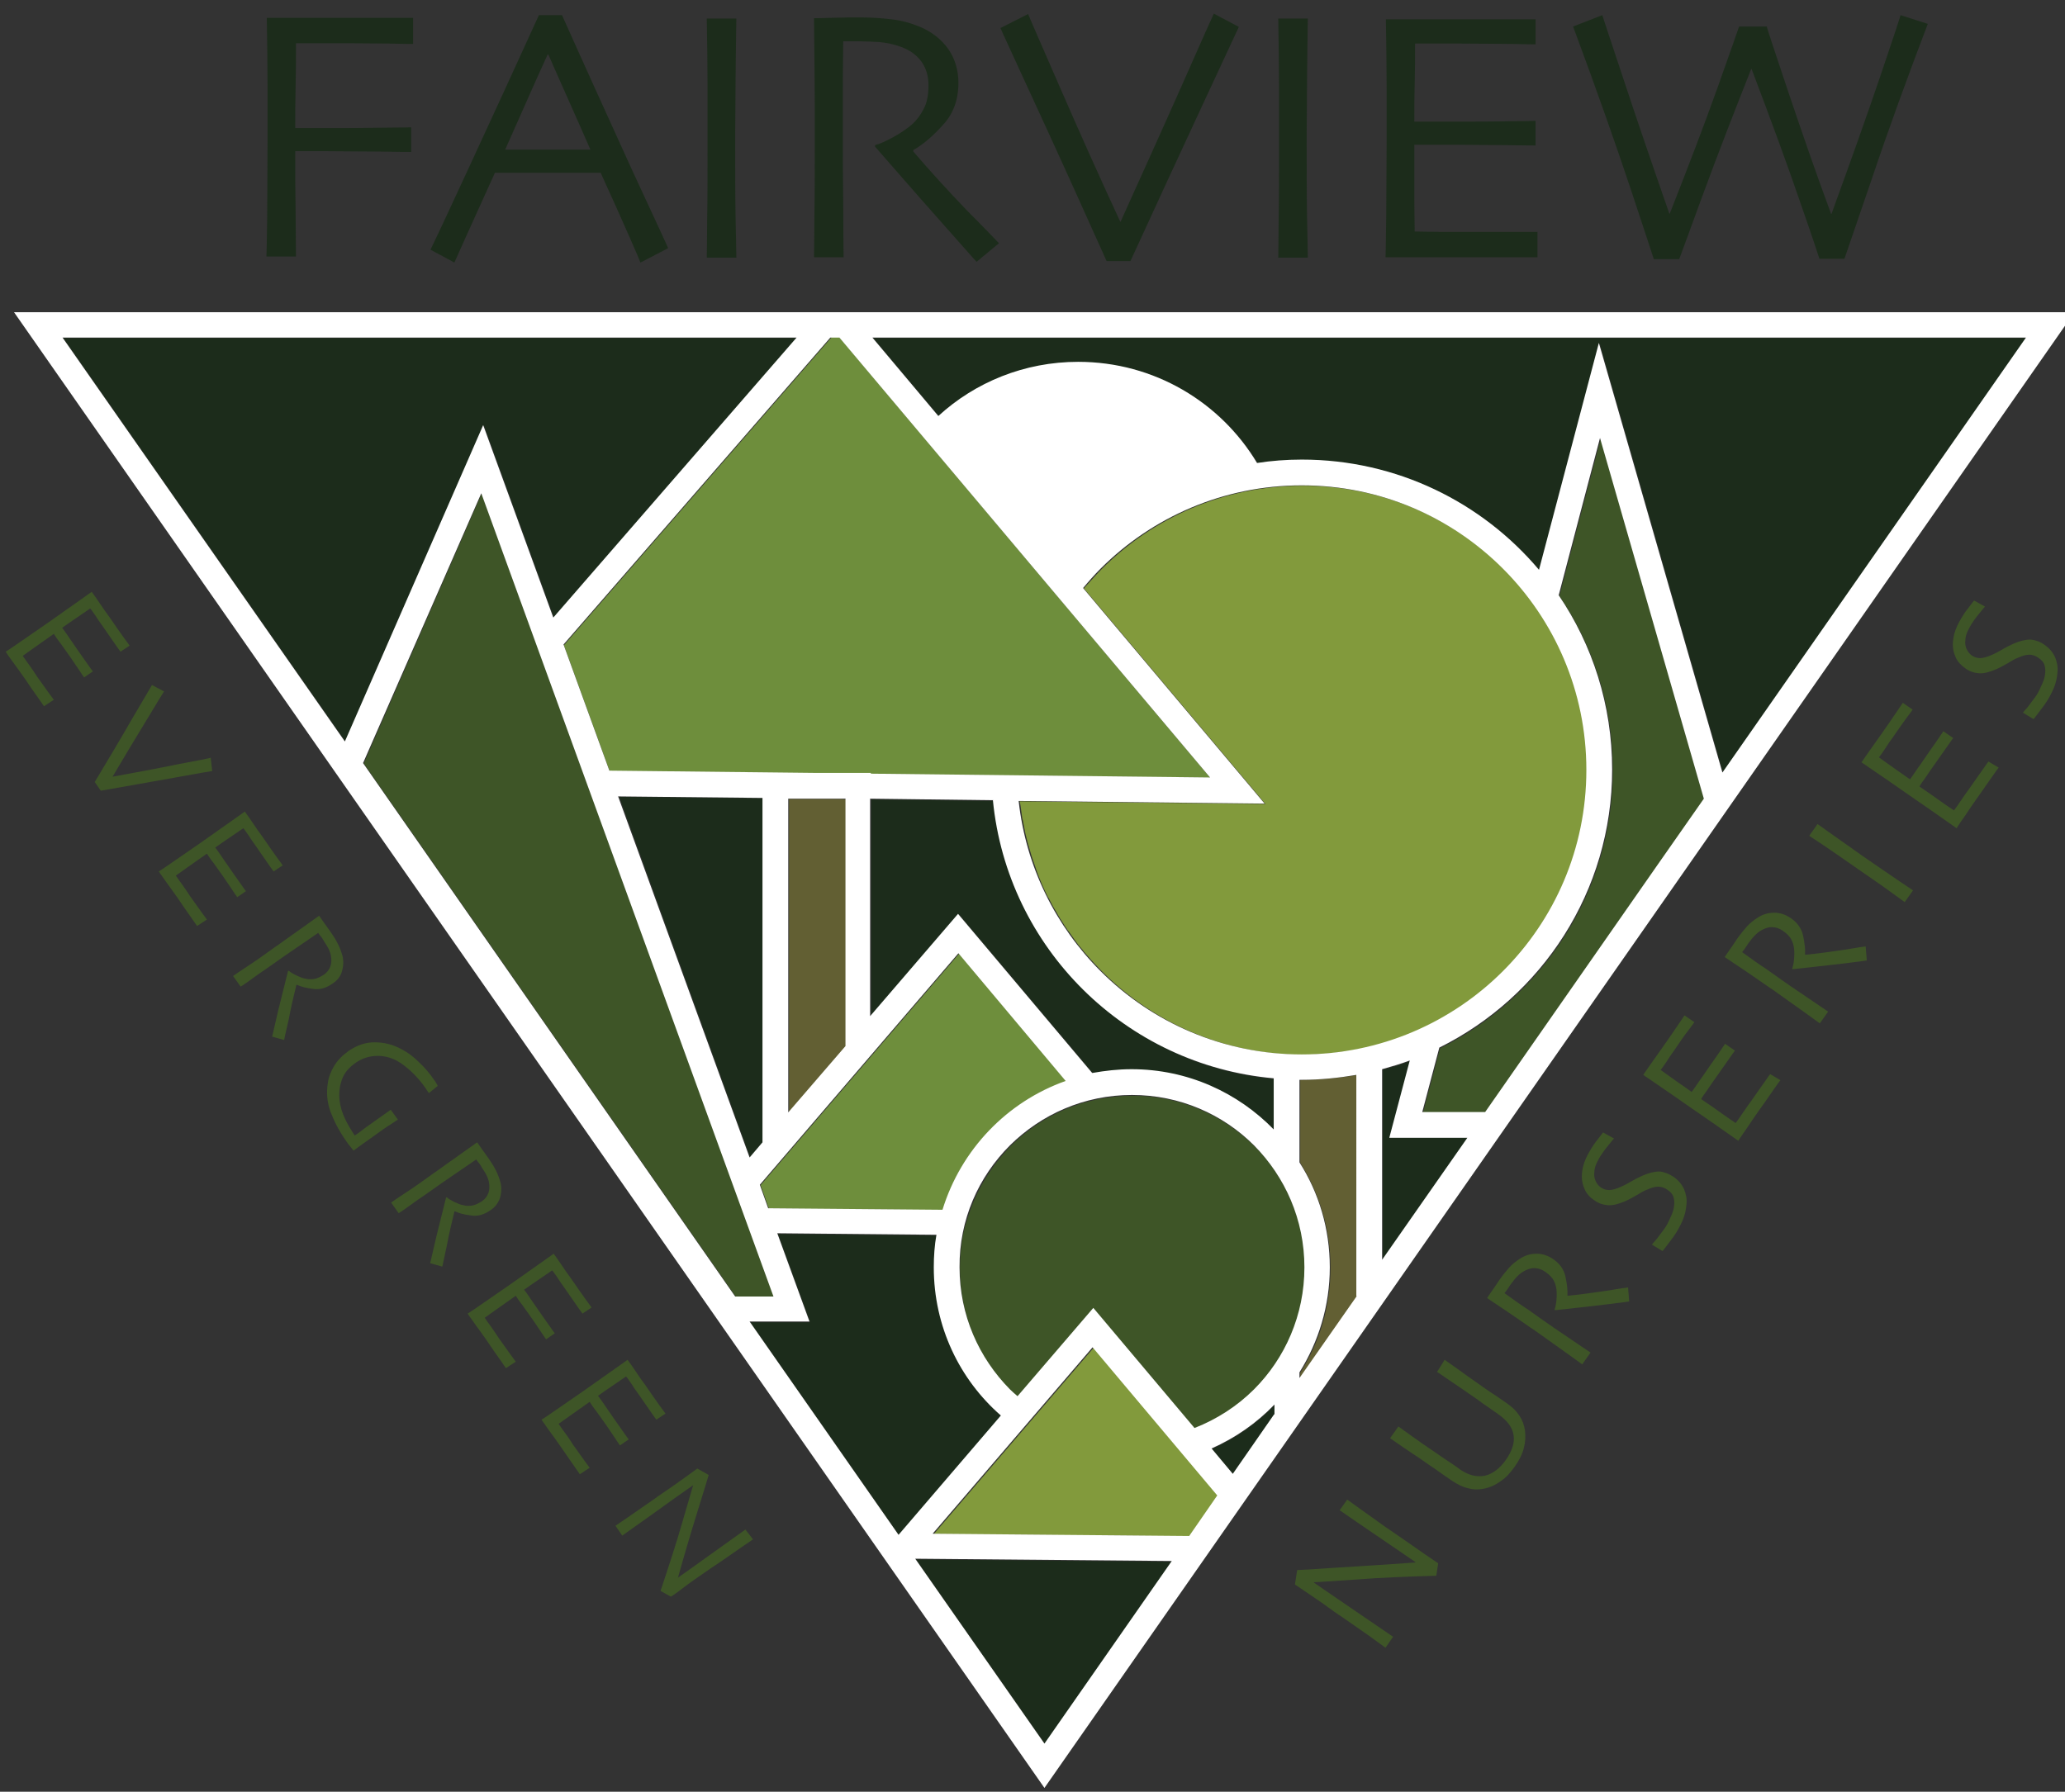 <?xml version="1.0" encoding="utf-8"?>
<!-- Generator: Adobe Illustrator 27.9.0, SVG Export Plug-In . SVG Version: 6.00 Build 0)  -->
<svg version="1.1" id="Layer_1" xmlns="http://www.w3.org/2000/svg" xmlns:xlink="http://www.w3.org/1999/xlink" x="0px" y="0px"
	 viewBox="0 0 544.9 472.9" style="enable-background:new 0 0 544.9 472.9;" xml:space="preserve">
<rect x="0" y="0" width="544.9" height="472.9" fill="#333333" stroke="none"/>
<style type="text/css">
	.st0{fill:#3E5527;}
	.st1{fill:#1C2C1B;}
	.st2{fill:#6E8E3C;}
	.st3{fill:#829A3C;}
	.st4{fill:#625F33;}
	.st5{fill:#FFFFFF;}
</style>
<path class="st0" d="M422.4,115.8l-10.9,41.5c8.9,13.1,14.1,28.9,14.1,46c0,32.2-18.6,60-45.6,73.4l-4.5,17h16.6l45.6-65.4l12-17.3
	L422.4,115.8z M343.1,324.1c-0.7-3-1.7-5.8-3-8.5c-0.2-0.4-0.3-0.7-0.5-1.1c-0.3-0.7-0.7-1.4-1.1-2.1c-0.5-1-1.1-1.9-1.7-2.8
	c-0.3-0.4-0.6-0.8-0.8-1.2c-0.5-0.7-1-1.4-1.6-2.1c-0.3-0.3-0.5-0.7-0.8-1c-0.8-1-1.7-1.9-2.6-2.8c-8.3-8.2-19.6-13.3-32.2-13.3
	c-1.4,0-2.7,0.1-4,0.2c-0.5,0-1,0.1-1.5,0.2c-0.8,0.1-1.5,0.2-2.3,0.3c-1.7,0.3-3.3,0.7-4.9,1.1c-7.4,2.2-14.1,6.2-19.4,11.5
	c-4.7,4.8-8.4,10.6-10.7,17c-0.4,1.1-0.7,2.2-1.1,3.4c-0.1,0.2-0.1,0.4-0.2,0.6c-0.3,1-0.5,2-0.7,3.1c-0.1,0.5-0.2,1.1-0.2,1.6
	c-0.1,0.8-0.2,1.5-0.3,2.3c-0.1,1.4-0.2,2.8-0.2,4.2c0,12.6,5.1,24,13.3,32.2c0.6,0.6,1.3,1.2,2,1.8l20-23.3l26.7,31.7
	c1.4-0.6,2.8-1.2,4.2-1.9c0.1-0.1,0.2-0.1,0.3-0.2c2.6-1.4,5.1-3,7.4-4.8c0.3-0.2,0.5-0.4,0.8-0.6c1.1-0.9,2.1-1.8,3.1-2.8
	c0.9-0.9,1.8-1.9,2.6-2.8c0.3-0.3,0.5-0.7,0.8-1c0.5-0.7,1.1-1.4,1.6-2.1c0.3-0.4,0.6-0.8,0.8-1.2c0.6-0.9,1.2-1.9,1.7-2.8
	c0.4-0.7,0.7-1.4,1.1-2.1c0.2-0.4,0.3-0.7,0.5-1.1c1.2-2.7,2.3-5.6,3-8.5c0.8-3.4,1.3-6.9,1.3-10.6
	C344.4,331,343.9,327.5,343.1,324.1z M127.1,130.3L96,201.5l98.2,140.8h10.1l-8.5-23.4L127.1,130.3z"/>
<g>
	<path class="st1" d="M336.4,298.4v-13.6c-39.1-3.5-70.2-34.4-74.1-73.4l-32.4-0.4v57.4l23.2-27l35.4,42c3.4-0.7,6.8-1,10.4-1
		C313.6,282.4,326.9,288.5,336.4,298.4z"/>
	<path class="st1" d="M264.3,373.8c-10.8-9.6-17.7-23.5-17.7-39.1c0-2.9,0.2-5.8,0.7-8.6l-42-0.4l8.5,23.3H198l39.3,56.3
		L264.3,373.8z"/>
	<polygon class="st1" points="163.4,210.3 198,305.6 201.5,301.6 201.5,210.7 	"/>
	<polygon class="st1" points="127.7,112.3 146.2,163.1 210.4,89.2 16.7,89.2 91.2,195.8 	"/>
	<polygon class="st1" points="275.8,460.4 309.4,412.2 241.7,411.6 	"/>
	<path class="st1" d="M534.8,89.2H230.4l17.4,20.7c9.8-8.9,22.7-14.3,36.9-14.3c20,0,37.6,10.7,47.2,26.7c3.9-0.6,7.8-0.9,11.8-0.9
		c25.1,0,47.5,11.3,62.6,29.1l15.8-59.9L454.7,204L534.8,89.2z"/>
	<path class="st1" d="M366.8,300.4l5.4-20.4c-2.4,0.9-4.8,1.7-7.3,2.3v50.3l22.5-32.3H366.8z"/>
	<path class="st1" d="M336.4,373.4v-2.6c-4.7,4.9-10.3,8.8-16.6,11.6l5.6,6.7L336.4,373.4z"/>
</g>
<polygon class="st2" points="319.4,205.3 220.5,87.8 148.8,170.3 160.9,203.6 "/>
<path class="st2" d="M200.7,312.8l2.2,6.2l46,0.4c4.8-15.8,17-28.5,32.5-34l-28.3-33.7L200.7,312.8z"/>
<path class="st3" d="M378.3,270c1.3-0.7,2.7-1.4,4-2.2c5.3-3.2,10.2-7,14.6-11.4c13.6-13.6,22-32.4,22-53.1
	c0-13.5-3.6-26.1-9.8-37.1c-1.7-2.9-3.5-5.7-5.5-8.4c-0.1-0.1-0.1-0.1-0.2-0.2c-0.9-1.1-1.8-2.2-2.7-3.3c-0.2-0.3-0.5-0.5-0.7-0.8
	c-1-1.1-2-2.3-3.1-3.3c-13.6-13.6-32.4-22-53.1-22c-20.8,0-39.5,8.4-53.1,22c-1.3,1.3-2.5,2.7-3.8,4.1c-0.3,0.3-0.6,0.7-0.9,1
	l43.2,51.3l4.7,5.6l-64.8-0.7c0,0.2,0,0.4,0.1,0.6c0,0.2,0.1,0.4,0.1,0.6c0.1,1,0.3,1.9,0.4,2.9c0,0.3,0.1,0.6,0.2,0.9
	c0.2,0.9,0.3,1.7,0.5,2.6c0.1,0.3,0.1,0.7,0.2,1c0.2,0.8,0.4,1.6,0.6,2.4c0.1,0.3,0.2,0.7,0.3,1c0.2,0.8,0.5,1.6,0.7,2.4
	c0.1,0.3,0.2,0.6,0.3,0.9c0.3,0.9,0.6,1.7,0.9,2.6c0.1,0.2,0.1,0.4,0.2,0.6c0.8,2.2,1.7,4.3,2.7,6.3c0.1,0.2,0.2,0.5,0.4,0.7
	c0.4,0.8,0.8,1.5,1.2,2.3c0.2,0.3,0.4,0.7,0.6,1c0.4,0.6,0.7,1.3,1.1,1.9c0.2,0.4,0.5,0.7,0.7,1.1c0.4,0.6,0.7,1.2,1.1,1.7
	c0.2,0.4,0.5,0.7,0.8,1.1c0.4,0.6,0.8,1.1,1.2,1.7c0.3,0.4,0.5,0.7,0.8,1.1c0.4,0.6,0.9,1.1,1.3,1.6c0.3,0.3,0.5,0.7,0.8,1
	c0.5,0.6,1,1.1,1.5,1.7c0.2,0.3,0.5,0.5,0.7,0.8c0.8,0.8,1.5,1.6,2.3,2.4c13.6,13.6,32.4,22,53.1,22c1.6,0,3.2-0.1,4.7-0.2
	c0.4,0,0.9-0.1,1.3-0.1c1.2-0.1,2.4-0.2,3.6-0.4c0.4,0,0.8-0.1,1.2-0.1c1.5-0.2,3.1-0.5,4.6-0.8c0.1,0,0.2-0.1,0.4-0.1
	c1.4-0.3,2.8-0.6,4.2-1c0.3-0.1,0.7-0.2,1-0.3c1.3-0.4,2.6-0.8,3.8-1.2c0.2-0.1,0.4-0.1,0.6-0.2c1.5-0.5,3-1.1,4.4-1.7
	c0.1,0,0.2-0.1,0.3-0.1c1.3-0.6,2.6-1.2,3.9-1.9C377.9,270.2,378.1,270.1,378.3,270z"/>
<polygon class="st3" points="288.6,355.7 246.4,404.9 314,405.5 321.5,394.8 "/>
<polygon class="st4" points="221.9,210.9 208.2,210.9 208.2,293.8 223.3,276.2 223.3,211.1 223.3,211 "/>
<path class="st4" d="M343.1,285.1v21.8c5,8,8,17.5,8,27.7c0,10.2-2.9,19.7-8,27.7v1.5l15.1-21.6v-58.5c-4.7,0.8-9.5,1.3-14.4,1.3
	C343.6,285.1,343.3,285.1,343.1,285.1z"/>
<g>
	<g>
		<path class="st1" d="M109,11.6c-0.5,0-2.6,0-6.2-0.1c-3.6,0-8-0.1-13.2-0.1c-2.4,0-4.5,0-6.5,0c-2,0-3.6,0-5,0
			c0,3.6,0,7.4-0.1,11.5c-0.1,4.1-0.1,7.8-0.1,10.9c0.4,0,1.5,0,3.3,0c1.8,0,3.5,0,5.1,0c5.2,0,10,0,14.6-0.1c4.6,0,7.1-0.1,7.6-0.1
			v6.5c-0.6,0-3.5,0-8.7-0.1c-5.2,0-9.9-0.1-14-0.1c-1.3,0-2.8,0-4.6,0c-1.8,0-2.9,0-3.3,0c0,5.6,0,10.8,0.1,15.8
			c0,5,0.1,8.9,0.1,12h-7.8c0.1-1.9,0.1-5.2,0.2-10.1c0-4.8,0.1-11.8,0.1-20.8c0-3.6,0-8.2,0-14c0-5.8-0.1-11.8-0.2-18.1
			c2.3,0,5.1,0,8.4,0c3.3,0,6.8,0,10.5,0c5.5,0,10,0,13.6,0s5.6,0,6.1,0V11.6z"/>
		<path class="st1" d="M176.3,65.5l-7.3,3.8c-0.1-0.3-1.1-2.7-3-7c-1.9-4.3-4.4-9.9-7.5-16.7h-27.9c-3.3,7.3-5.9,13-7.7,17
			c-1.8,4-2.8,6.3-3,6.7l-6.3-3.4c0.8-1.6,4.2-8.8,10.1-21.6c5.9-12.8,12.1-26.2,18.5-40.3h6.1c6.3,14.1,12.5,27.7,18.5,40.9
			C172.9,58.1,176.1,64.9,176.3,65.5z M155.8,39.5c-1.7-3.8-3.4-7.8-5.3-12c-1.9-4.2-3.8-8.6-5.8-13.1l-0.2,0
			c-1.6,3.5-3.5,7.7-5.7,12.7s-4.1,9.2-5.5,12.4l0,0L155.8,39.5L155.8,39.5z"/>
		<path class="st1" d="M194.3,68h-7.8c0-1.9,0.1-5.2,0.1-10.1c0.1-4.8,0.1-11.8,0.1-20.8c0-3.6,0-8.3,0-14.1
			c0-5.8-0.1-11.8-0.2-18.1h7.8c-0.1,4.5-0.1,9.7-0.2,15.7c0,6-0.1,10.8-0.1,14.6c0,9.6,0,16.9,0.1,22.2
			C194.2,62.6,194.3,66.1,194.3,68z"/>
		<path class="st1" d="M263.6,64.2l-5.9,4.9c-0.7-0.7-3.1-3.5-7.3-8.2c-4.2-4.7-10.7-12.1-19.5-22.2l0-0.4c1.2-0.3,2.8-1,4.8-2.1
			c2-1.1,3.6-2.2,5-3.4c1.2-1.1,2.2-2.4,3-4c0.9-1.6,1.3-3.7,1.3-6.3c0-2.4-0.6-4.5-1.9-6.3c-1.3-1.7-3-3-5.3-3.8
			c-1.8-0.7-3.7-1.1-5.8-1.3c-2-0.1-3.9-0.2-5.6-0.2c-1.1,0-2,0-2.6,0c-0.6,0-1,0-1.3,0c-0.1,6-0.1,11.2-0.1,15.8c0,4.6,0,7.8,0,9.7
			c0,4.3,0,10.2,0.1,17.6c0,7.4,0.1,12,0.1,13.9h-7.8c0-1.9,0.1-5.5,0.1-11c0.1-5.4,0.1-12.2,0.1-20.2c0-1.6,0-4.5,0-8.7
			s-0.1-12-0.2-23.2c0.3,0,1.9,0,4.7-0.1c2.8-0.1,5.4-0.1,7.8-0.1c2.7,0,5.4,0.2,8,0.5c2.6,0.3,5.1,1,7.5,2c3.1,1.3,5.6,3.3,7.4,5.8
			c1.8,2.6,2.7,5.6,2.7,9c0,4.5-1.4,8.2-4.1,11.1c-2.7,3-5.3,5.2-7.8,6.6V40c4.3,5,9,10.2,14.2,15.6
			C260.5,60.9,263.2,63.8,263.6,64.2z"/>
		<path class="st1" d="M326.9,7.1c-0.2,0.4-3.5,7.5-10,21.5S304.2,56,298.3,68.9h-6.3c-6.5-14.5-12.7-28.2-18.7-41.2
			c-5.9-12.9-9.1-19.7-9.3-20.3l7.3-3.7c0.2,0.6,3.1,7.2,8.5,19.6s10.7,24.2,15.8,35.2h0.1c5.1-11.3,10.5-23.2,16-35.6
			c5.5-12.5,8.4-18.9,8.6-19.3L326.9,7.1z"/>
		<path class="st1" d="M345.1,68h-7.8c0-1.9,0.1-5.2,0.1-10.1c0.1-4.8,0.1-11.8,0.1-20.8c0-3.6,0-8.3,0-14.1
			c0-5.8-0.1-11.8-0.2-18.1h7.8c-0.1,4.5-0.1,9.7-0.2,15.7c0,6-0.1,10.8-0.1,14.6c0,9.6,0,16.9,0.1,22.2
			C345,62.6,345.1,66.1,345.1,68z"/>
		<path class="st1" d="M405.8,67.9c-0.3,0-2.4,0-6.3,0c-3.9,0-8.7,0-14.5,0c-4,0-7.6,0-11,0c-3.3,0-6.1,0-8.4,0
			c0.1-1.8,0.1-5.8,0.2-11.8c0-6.1,0.1-12.3,0.1-18.8c0-3.6,0-8.2,0-14.1c0-5.8-0.1-11.9-0.2-18.1c2.2,0,5,0,8.4,0
			c3.3,0,6.8,0,10.3,0c6,0,10.9,0,14.7,0c3.8,0,5.8,0,6.1,0v6.6c-0.3,0-2.3,0-5.9-0.1c-3.6,0-8.1-0.1-13.6-0.1c-2.4,0-4.7,0-6.9,0
			c-2.3,0-4.1,0-5.4,0c0,3.6,0,7.1-0.1,10.6s-0.1,6.9-0.1,10c1.4,0,3.1,0,5,0c1.9,0,3.7,0,5.2,0c5.5,0,10.5,0,14.8-0.1
			c4.4,0,6.7-0.1,7-0.1v6.5c-0.3,0-2.8,0-7.8-0.1c-4.9,0-9.4-0.1-13.5-0.1c-1.5,0-3.3,0-5.4,0c-2.1,0-3.8,0-5.3,0
			c0,5.9,0,10.7,0,14.1c0,3.5,0.1,6.4,0.1,8.8c1.9,0,4.1,0.1,6.7,0.1c2.6,0,5.5,0,8.5,0c4.7,0,8.6,0,11.8,0c3.2,0,5,0,5.4,0V67.9z"
			/>
		<path class="st1" d="M508.7,6.3c-5.3,13.9-10.3,27.6-14.8,41c-4.6,13.4-7,20.4-7.2,21h-6.6c-0.2-0.6-1.8-5.6-5.1-15
			c-3.2-9.4-7.5-21.1-12.8-35.1h-0.1c-4.6,11.6-8.9,22.7-12.8,33.3c-3.9,10.6-5.9,16.2-6.2,16.9h-6.7c-0.3-0.9-2.3-7.1-6.1-18.5
			c-3.8-11.4-8.8-25.7-15.2-42.9l7.7-3c0.1,0.4,2,6,5.5,16.6c3.5,10.6,7.6,22.6,12.2,35.8l0.1,0c4.8-12.2,9.1-23.4,12.7-33.5
			c3.6-10.2,5.5-15.5,5.6-15.9h7.3c0.1,0.5,2,6.3,5.7,17.3s7.4,21.7,11.3,32.2l0.1-0.1c5-13.7,9.3-25.8,12.8-36.1
			c3.5-10.3,5.3-15.8,5.4-16.3L508.7,6.3z"/>
	</g>
</g>
<g>
	<g>
		<path class="st0" d="M11.6,186.4c-0.1-0.1-0.6-0.9-1.6-2.3c-1-1.4-2.2-3.1-3.6-5.2c-1-1.4-1.9-2.7-2.8-3.9s-1.6-2.2-2.1-3
			c0.7-0.4,2.1-1.4,4.3-2.9c2.2-1.5,4.5-3.1,6.8-4.7c1.3-0.9,3-2.1,5.1-3.6c2.1-1.5,4.3-3,6.5-4.6c0.6,0.8,1.3,1.8,2.1,3
			c0.8,1.2,1.7,2.5,2.6,3.7c1.5,2.2,2.7,3.9,3.7,5.3c1,1.3,1.5,2.1,1.6,2.2l-2.4,1.6c-0.1-0.1-0.6-0.8-1.5-2.1
			c-0.9-1.3-2-2.9-3.4-4.9c-0.6-0.8-1.2-1.7-1.7-2.5c-0.6-0.8-1-1.5-1.4-1.9c-1.3,0.9-2.6,1.8-3.8,2.6c-1.3,0.9-2.5,1.7-3.6,2.5
			c0.4,0.5,0.8,1.1,1.3,1.8c0.5,0.7,0.9,1.3,1.3,1.9c1.4,2,2.6,3.8,3.7,5.3c1.1,1.6,1.7,2.4,1.8,2.5l-2.3,1.6
			c-0.1-0.1-0.7-1-1.9-2.8c-1.2-1.8-2.3-3.4-3.4-4.9c-0.4-0.5-0.8-1.2-1.4-1.9c-0.5-0.7-1-1.4-1.3-1.9c-2.1,1.5-3.8,2.7-5.1,3.6
			c-1.2,0.9-2.3,1.6-3.1,2.2c0.5,0.7,1,1.5,1.7,2.4c0.7,1,1.4,2,2.1,3.1c1.2,1.7,2.2,3.1,3,4.2s1.3,1.8,1.4,1.9L11.6,186.4z"/>
		<path class="st0" d="M56,203.5c-0.2,0-3.6,0.6-10.2,1.8s-13.1,2.3-19.2,3.4l-1.6-2.3c3.6-6,7-11.7,10.1-17.1
			c3.2-5.4,4.8-8.2,5-8.5l3.2,1.7c-0.2,0.2-1.8,2.9-4.9,8c-3.1,5.1-6,9.9-8.7,14.5l0,0c5.4-1,11-2,16.8-3.2c5.9-1.1,8.9-1.7,9.1-1.8
			L56,203.5z"/>
		<path class="st0" d="M52,244.4c-0.1-0.1-0.6-0.9-1.6-2.3c-1-1.4-2.2-3.1-3.6-5.2c-1-1.4-1.9-2.7-2.8-3.9c-0.8-1.2-1.6-2.2-2.1-3
			c0.7-0.4,2.1-1.4,4.3-2.9c2.2-1.5,4.5-3.1,6.8-4.7c1.3-0.9,3-2.1,5.1-3.6c2.1-1.5,4.3-3,6.5-4.6c0.6,0.8,1.3,1.8,2.1,3
			c0.8,1.2,1.7,2.5,2.6,3.7c1.5,2.2,2.7,3.9,3.7,5.3c1,1.3,1.5,2.1,1.6,2.2l-2.4,1.6c-0.1-0.1-0.6-0.8-1.5-2.1
			c-0.9-1.3-2-2.9-3.4-4.9c-0.6-0.8-1.2-1.7-1.7-2.5c-0.6-0.8-1-1.5-1.4-1.9c-1.3,0.9-2.6,1.8-3.8,2.6c-1.3,0.9-2.5,1.7-3.6,2.5
			c0.4,0.5,0.8,1.1,1.3,1.8c0.5,0.7,0.9,1.3,1.3,1.9c1.4,2,2.6,3.8,3.7,5.3c1.1,1.6,1.7,2.4,1.8,2.5l-2.3,1.6
			c-0.1-0.1-0.7-1-1.9-2.8c-1.2-1.8-2.3-3.4-3.4-4.9c-0.4-0.5-0.8-1.2-1.4-1.9c-0.5-0.7-1-1.4-1.3-1.9c-2.1,1.5-3.8,2.7-5.1,3.6
			c-1.2,0.9-2.3,1.6-3.1,2.2c0.5,0.7,1,1.5,1.7,2.4c0.7,1,1.4,2,2.1,3.1c1.2,1.7,2.2,3.1,3,4.2c0.8,1.1,1.3,1.8,1.4,1.9L52,244.4z"
			/>
		<path class="st0" d="M75,274.5l-3.2-0.9c0.1-0.4,0.5-2,1.1-4.7c0.6-2.7,1.7-6.9,3.1-12.6l0.2-0.1c0.4,0.4,1.1,0.8,1.9,1.2
			c0.9,0.4,1.7,0.8,2.5,0.9c0.7,0.2,1.4,0.2,2.2,0.1c0.8-0.1,1.6-0.5,2.6-1.1c0.9-0.6,1.5-1.4,1.8-2.3c0.3-0.9,0.3-1.8,0.1-2.9
			c-0.2-0.8-0.5-1.6-1-2.4c-0.5-0.8-0.9-1.4-1.3-2.1c-0.3-0.4-0.5-0.7-0.7-0.9c-0.2-0.2-0.3-0.4-0.3-0.5c-2.2,1.5-4.1,2.8-5.7,3.9
			c-1.6,1.1-2.8,1.9-3.5,2.4c-1.6,1.1-3.6,2.6-6.3,4.4c-2.6,1.9-4.3,3.1-5,3.5l-2-2.8c0.7-0.5,2-1.4,4-2.7c2-1.3,4.4-3,7.3-5.1
			c0.6-0.4,1.6-1.1,3.1-2.2c1.5-1.1,4.3-3,8.3-5.9c0.1,0.1,0.5,0.7,1.2,1.7c0.7,1,1.4,1.9,2,2.8c0.7,1,1.3,2,1.8,3s0.9,2.1,1.2,3.2
			c0.3,1.4,0.2,2.8-0.2,4.1s-1.3,2.4-2.6,3.2c-1.6,1.1-3.3,1.6-5,1.3c-1.8-0.2-3.2-0.6-4.3-1.1l-0.1,0.1c-0.7,2.8-1.4,5.8-2,9
			C75.4,272.5,75,274.2,75,274.5z"/>
		<path class="st0" d="M105,295.5c-0.8,0.5-1.8,1.2-2.9,1.9c-1.1,0.7-2,1.4-2.7,1.9c-1.1,0.8-2.4,1.7-3.8,2.7
			c-1.4,1-2.2,1.6-2.3,1.7c-0.1-0.1-0.3-0.4-0.8-1s-0.9-1.1-1.2-1.6c-1.9-2.7-3.2-5.3-4.1-7.7c-0.9-2.5-1.1-5-0.7-7.5
			c0.2-1.6,0.8-3.1,1.7-4.6c0.9-1.5,2.2-2.8,3.9-4c2.1-1.4,4.3-2.2,6.7-2.2c2.4,0,4.7,0.5,7.1,1.8c1.6,0.8,3.1,1.9,4.6,3.4
			c1.5,1.4,2.9,3,4.1,4.8c0.2,0.3,0.4,0.5,0.5,0.8c0.2,0.2,0.3,0.5,0.4,0.7l-2.3,1.9c0,0-0.2-0.2-0.4-0.5c-0.2-0.3-0.4-0.6-0.5-0.8
			c-1.2-1.7-2.5-3.2-3.8-4.4c-1.3-1.2-2.6-2.2-3.9-2.9c-1.8-0.9-3.6-1.3-5.5-1.2c-1.9,0.1-3.6,0.7-5.1,1.7c-1.9,1.3-3.2,2.8-3.8,4.6
			c-0.6,1.7-0.8,3.5-0.6,5.4c0.2,1.7,0.7,3.3,1.4,4.8c0.7,1.5,1.6,3,2.6,4.5c0.2-0.1,1.1-0.7,2.6-1.9c1.6-1.1,3.9-2.8,6.9-4.9
			L105,295.5z"/>
		<path class="st0" d="M116.7,334.3l-3.2-0.9c0.1-0.4,0.5-2,1.1-4.7c0.6-2.7,1.7-6.9,3.1-12.6l0.2-0.1c0.4,0.4,1.1,0.8,1.9,1.2
			c0.9,0.4,1.7,0.8,2.5,0.9c0.7,0.2,1.4,0.2,2.2,0.1c0.8-0.1,1.6-0.5,2.6-1.1c0.9-0.6,1.5-1.4,1.8-2.3c0.3-0.9,0.3-1.8,0.1-2.9
			c-0.2-0.8-0.5-1.6-1-2.4c-0.5-0.8-0.9-1.4-1.3-2.1c-0.3-0.4-0.5-0.7-0.7-0.9c-0.2-0.2-0.3-0.4-0.3-0.5c-2.2,1.5-4.1,2.8-5.7,3.9
			s-2.8,1.9-3.5,2.4c-1.6,1.1-3.6,2.6-6.3,4.4c-2.6,1.9-4.3,3.1-5,3.5l-2-2.8c0.7-0.5,2-1.4,4-2.7c2-1.3,4.4-3,7.3-5.1
			c0.6-0.4,1.6-1.1,3.1-2.2c1.5-1.1,4.3-3,8.3-5.9c0.1,0.1,0.5,0.7,1.2,1.7c0.7,1,1.4,1.9,2,2.8c0.7,1,1.3,2,1.8,3
			c0.5,1,0.9,2.1,1.2,3.2c0.3,1.4,0.2,2.8-0.2,4.1c-0.5,1.3-1.3,2.4-2.6,3.2c-1.6,1.1-3.3,1.6-5,1.3c-1.8-0.2-3.2-0.6-4.3-1.1
			l-0.1,0.1c-0.7,2.8-1.4,5.8-2,9C117.1,332.4,116.8,334.1,116.7,334.3z"/>
		<path class="st0" d="M133.5,361.1c-0.1-0.1-0.6-0.9-1.6-2.3c-1-1.4-2.2-3.1-3.6-5.2c-1-1.4-1.9-2.7-2.8-3.9
			c-0.8-1.2-1.6-2.2-2.1-3c0.7-0.4,2.1-1.4,4.3-2.9c2.2-1.5,4.5-3.1,6.8-4.7c1.3-0.9,3-2.1,5.1-3.6c2.1-1.5,4.3-3,6.5-4.6
			c0.6,0.8,1.3,1.8,2.1,3c0.8,1.2,1.7,2.5,2.6,3.7c1.5,2.2,2.7,3.9,3.7,5.3c1,1.3,1.5,2.1,1.6,2.2l-2.4,1.6
			c-0.1-0.1-0.6-0.8-1.5-2.1c-0.9-1.3-2-2.9-3.4-4.9c-0.6-0.8-1.2-1.7-1.7-2.5c-0.6-0.8-1-1.5-1.4-1.9c-1.3,0.9-2.6,1.8-3.8,2.6
			c-1.3,0.9-2.5,1.7-3.6,2.5c0.4,0.5,0.8,1.1,1.3,1.8c0.5,0.7,0.9,1.3,1.3,1.9c1.4,2,2.6,3.8,3.7,5.3c1.1,1.6,1.7,2.4,1.8,2.5
			l-2.3,1.6c-0.1-0.1-0.7-1-1.9-2.8c-1.2-1.8-2.3-3.4-3.4-4.9c-0.4-0.5-0.8-1.2-1.4-1.9c-0.5-0.7-1-1.4-1.3-1.9
			c-2.1,1.5-3.8,2.7-5.1,3.6c-1.2,0.9-2.3,1.6-3.1,2.2c0.5,0.7,1,1.5,1.7,2.4c0.7,1,1.4,2,2.1,3.1c1.2,1.7,2.2,3.1,3,4.2
			s1.3,1.8,1.4,1.9L133.5,361.1z"/>
		<path class="st0" d="M153,389.1c-0.1-0.1-0.6-0.9-1.6-2.3c-1-1.4-2.2-3.2-3.6-5.2c-1-1.4-1.9-2.7-2.8-3.9c-0.8-1.2-1.6-2.2-2.1-3
			c0.7-0.4,2.1-1.4,4.3-2.9c2.2-1.5,4.5-3.1,6.8-4.7c1.3-0.9,3-2.1,5.1-3.6c2.1-1.5,4.3-3,6.5-4.6c0.6,0.8,1.3,1.8,2.1,3
			c0.8,1.2,1.7,2.5,2.6,3.7c1.5,2.2,2.7,3.9,3.7,5.3c1,1.3,1.5,2.1,1.6,2.2l-2.4,1.6c-0.1-0.1-0.6-0.8-1.5-2.1
			c-0.9-1.3-2-2.9-3.4-4.9c-0.6-0.8-1.2-1.7-1.7-2.5c-0.6-0.8-1-1.5-1.4-1.9c-1.3,0.9-2.6,1.8-3.8,2.6c-1.3,0.9-2.5,1.7-3.6,2.5
			c0.4,0.5,0.8,1.1,1.3,1.8c0.5,0.7,0.9,1.3,1.3,1.9c1.4,2,2.6,3.8,3.7,5.3c1.1,1.6,1.7,2.4,1.8,2.5l-2.3,1.6
			c-0.1-0.1-0.7-1-1.9-2.8c-1.2-1.8-2.3-3.4-3.4-4.9c-0.4-0.5-0.8-1.2-1.4-1.9c-0.5-0.7-1-1.4-1.3-1.9c-2.1,1.5-3.8,2.7-5.1,3.6
			c-1.2,0.9-2.3,1.6-3.1,2.2c0.5,0.7,1,1.5,1.7,2.4s1.4,2,2.1,3.1c1.2,1.7,2.2,3.1,3,4.2c0.8,1.1,1.3,1.8,1.4,1.9L153,389.1z"/>
		<path class="st0" d="M198.7,406.3c-1.8,1.2-3.8,2.6-6.1,4.2c-2.3,1.6-3.9,2.7-5,3.4c-3.2,2.2-5.8,4-7.6,5.4s-2.9,2.1-3,2.1
			l-2.7-1.5c2.2-6.6,4.2-12.7,5.8-18.3s2.6-8.8,2.8-9.6l0,0c-3,2.1-6.7,4.7-11.1,7.9c-4.4,3.1-6.9,4.9-7.6,5.4l-1.8-2.6
			c0.3-0.2,1.3-0.9,3.1-2.1c1.7-1.2,4.2-2.9,7.2-5c1.2-0.9,2.9-2,4.9-3.4c2-1.4,4.2-3,6.4-4.6l3,1.7c-0.1,0.4-1.1,3.7-3,9.8
			s-3.6,11.9-5.1,17.3l0,0c1.7-1.2,4.7-3.3,8.7-6.2c4.1-2.9,7.1-5.1,9.1-6.5L198.7,406.3z"/>
	</g>
</g>
<g>
	<g>
		<path class="st0" d="M355.5,395.8c1.9,1.4,4.2,3,6.7,4.8c2.5,1.8,4.3,3.1,5.4,3.8c3.6,2.5,6.4,4.4,8.5,5.9
			c2.1,1.4,3.2,2.2,3.4,2.3l-0.5,3.3c-7.7,0.2-14.8,0.5-21.2,1c-6.4,0.4-10.1,0.7-11.1,0.7l0,0.1c3.4,2.3,7.5,5.2,12.4,8.5
			s7.7,5.3,8.5,5.8l-2,2.9c-0.3-0.2-1.4-1-3.3-2.4c-1.9-1.4-4.6-3.2-8-5.6c-1.4-0.9-3.2-2.2-5.4-3.8c-2.3-1.6-4.7-3.2-7.2-4.9
			l0.6-3.8c0.4,0,4.2-0.2,11.3-0.7c7.1-0.4,13.7-0.9,19.9-1.3l0-0.1c-1.9-1.3-5.2-3.6-9.8-6.7c-4.6-3.1-8-5.5-10.2-7L355.5,395.8z"
			/>
		<path class="st0" d="M381.2,358.9c2.4,1.7,4.4,3.1,5.9,4.2c1.6,1.1,2.9,2.1,4.1,2.9c1.4,1,2.6,1.8,3.7,2.5c1,0.7,1.9,1.3,2.6,1.8
			c1.5,1,2.6,2.1,3.4,3.3c0.8,1.2,1.3,2.5,1.5,4c0.2,1.5,0.1,3-0.3,4.6c-0.4,1.6-1.2,3.2-2.4,4.9c-1.2,1.7-2.4,3-3.8,3.9
			c-1.4,1-2.8,1.6-4.2,1.9c-1.4,0.3-2.9,0.3-4.3-0.1c-1.4-0.3-2.8-1-4.3-2c-0.7-0.5-1.6-1.1-2.6-1.8c-1-0.7-2.2-1.6-3.6-2.5
			c-1.2-0.8-2.5-1.8-4.1-2.8c-1.6-1.1-3.6-2.4-6-4.1l2.2-3.1c0.3,0.2,1.4,1,3.2,2.3c1.8,1.3,4.2,3,7.2,5c0.9,0.6,1.8,1.3,2.8,1.9
			c1,0.7,2,1.3,3,2.1c2.3,1.6,4.5,2.1,6.6,1.7c2.1-0.5,3.9-1.9,5.5-4.1c1.7-2.4,2.4-4.6,2.1-6.6c-0.3-2-1.6-3.8-4-5.5
			c-1-0.7-2-1.4-3-2.1c-1-0.7-1.9-1.3-2.8-2c-3-2.1-5.4-3.7-7.3-5c-1.9-1.3-2.9-2-3.1-2.1L381.2,358.9z"/>
		<path class="st0" d="M429.6,339.8l0.3,3.7c-0.5,0.1-2.2,0.3-5.3,0.7c-3.1,0.4-7.8,0.9-14.2,1.6l-0.2-0.1c0.2-0.6,0.4-1.4,0.5-2.5
			c0.1-1.1,0.1-2.1,0-2.9c-0.1-0.8-0.3-1.5-0.7-2.3c-0.4-0.8-1.1-1.5-2.2-2.3c-1-0.7-2-1-3-1c-1,0-2,0.4-3,1
			c-0.8,0.5-1.5,1.2-2.1,1.9c-0.6,0.8-1.2,1.5-1.6,2.2c-0.3,0.4-0.5,0.8-0.7,1c-0.2,0.2-0.3,0.4-0.4,0.5c2.4,1.7,4.4,3.2,6.3,4.4
			c1.8,1.3,3.1,2.2,3.8,2.7c1.7,1.2,4,2.8,7,4.8c3,2,4.8,3.3,5.6,3.8l-2.2,3.1c-0.7-0.5-2.2-1.6-4.3-3.1c-2.1-1.5-4.8-3.4-8-5.7
			c-0.6-0.4-1.8-1.2-3.5-2.4c-1.7-1.2-4.8-3.3-9.3-6.3c0.1-0.1,0.5-0.8,1.3-1.9c0.8-1.1,1.5-2.2,2.1-3.1c0.8-1.1,1.6-2.1,2.4-3
			c0.8-0.9,1.8-1.7,2.9-2.4c1.4-0.9,2.8-1.3,4.4-1.3c1.5,0,3,0.5,4.3,1.4c1.8,1.2,2.9,2.8,3.3,4.7c0.4,1.9,0.6,3.6,0.5,4.9l0.1,0.1
			c3.2-0.3,6.6-0.8,10.1-1.3C427.4,340.1,429.3,339.8,429.6,339.8z"/>
		<path class="st0" d="M441.6,310.6c1.3,0.9,2.2,2,2.8,3.3c0.5,1.3,0.8,2.6,0.6,4.1c-0.1,1.3-0.4,2.7-1,4.1
			c-0.6,1.4-1.4,2.9-2.4,4.3c-0.6,0.8-1.2,1.6-1.8,2.4c-0.6,0.8-1,1.3-1.1,1.4l-2.8-1.7c0.1-0.2,0.5-0.6,1.2-1.4
			c0.6-0.8,1.3-1.7,2.1-2.8c0.5-0.7,1-1.6,1.5-2.8c0.6-1.2,0.9-2.1,1-2.9c0.2-1,0.1-1.9-0.1-2.6c-0.2-0.8-0.8-1.4-1.5-1.9
			c-0.8-0.6-1.7-0.9-2.5-0.9c-0.9,0-1.9,0.3-3,0.8c-0.8,0.3-1.7,0.8-2.8,1.5c-1.1,0.6-2.1,1.2-3.1,1.6c-1.7,0.7-3.1,1.1-4.4,1
			c-1.3-0.1-2.5-0.5-3.6-1.3c-1.2-0.8-2-1.7-2.5-2.8c-0.5-1.1-0.8-2.2-0.8-3.4c0-1.2,0.2-2.5,0.7-3.9c0.5-1.4,1.3-2.8,2.2-4.2
			c0.5-0.8,1.1-1.5,1.7-2.3c0.6-0.8,0.9-1.2,1-1.3l2.9,1.6c-0.1,0.1-0.5,0.5-1.1,1.3c-0.6,0.7-1.4,1.7-2.2,2.9
			c-0.5,0.7-0.9,1.5-1.3,2.3c-0.4,0.9-0.6,1.7-0.6,2.5c-0.1,0.7,0,1.4,0.3,2.1c0.3,0.7,0.7,1.3,1.4,1.8c0.6,0.4,1.3,0.7,2.2,0.7
			c0.8,0,1.9-0.3,3.2-0.9c0.7-0.3,1.5-0.7,2.5-1.3c1-0.6,2-1.1,3.1-1.6c1.6-0.7,3.1-1.1,4.5-1.1
			C439.1,309.3,440.4,309.8,441.6,310.6z"/>
		<path class="st0" d="M469.8,285.1c-0.1,0.1-0.7,0.9-1.8,2.5s-2.4,3.5-4,5.7c-1.1,1.6-2.1,3-3,4.4c-0.9,1.3-1.7,2.4-2.3,3.4
			c-0.7-0.5-2.3-1.6-4.7-3.3c-2.4-1.7-4.9-3.4-7.5-5.2c-1.4-1-3.3-2.3-5.6-3.9c-2.3-1.6-4.8-3.3-7.3-5c0.6-0.9,1.4-2,2.3-3.3
			c0.9-1.3,1.9-2.7,2.9-4.1c1.7-2.4,3-4.3,4-5.8c1-1.5,1.6-2.3,1.7-2.5l2.6,1.8c-0.1,0.1-0.6,0.9-1.7,2.3s-2.3,3.2-3.8,5.4
			c-0.7,0.9-1.3,1.9-1.9,2.8c-0.6,0.9-1.1,1.6-1.5,2.1c1.4,1,2.8,2,4.2,3c1.4,1,2.7,1.9,4,2.8c0.4-0.6,0.9-1.2,1.4-2
			c0.5-0.8,1-1.4,1.4-2c1.5-2.2,2.9-4.2,4.1-5.9c1.2-1.7,1.8-2.7,1.9-2.8l2.6,1.8c-0.1,0.1-0.8,1.1-2.2,3.1c-1.4,2-2.6,3.7-3.8,5.4
			c-0.4,0.6-0.9,1.3-1.5,2.2c-0.6,0.8-1.1,1.5-1.4,2.1c2.4,1.6,4.2,2.9,5.6,3.9c1.4,1,2.6,1.8,3.5,2.4c0.5-0.7,1.2-1.6,1.9-2.7
			c0.7-1,1.5-2.2,2.4-3.4c1.3-1.9,2.4-3.4,3.3-4.7c0.9-1.3,1.4-2,1.5-2.1L469.8,285.1z"/>
		<path class="st0" d="M492.3,249.8l0.3,3.7c-0.5,0.1-2.2,0.3-5.3,0.7c-3.1,0.4-7.8,0.9-14.2,1.6l-0.2-0.1c0.2-0.6,0.4-1.4,0.5-2.5
			c0.1-1.1,0.1-2.1,0-2.9c-0.1-0.8-0.3-1.5-0.7-2.3c-0.4-0.8-1.1-1.5-2.2-2.3c-1-0.7-2-1-3-1c-1,0-2,0.4-3,1
			c-0.8,0.5-1.5,1.2-2.1,1.9c-0.6,0.8-1.2,1.5-1.6,2.2c-0.3,0.4-0.5,0.8-0.7,1c-0.2,0.2-0.3,0.4-0.4,0.5c2.4,1.7,4.4,3.2,6.3,4.4
			c1.8,1.3,3.1,2.2,3.8,2.7c1.7,1.2,4,2.8,7,4.8c3,2,4.8,3.3,5.6,3.8l-2.2,3.1c-0.7-0.5-2.2-1.6-4.3-3.1c-2.1-1.5-4.8-3.4-8-5.7
			c-0.6-0.4-1.8-1.2-3.5-2.4c-1.7-1.2-4.8-3.3-9.3-6.3c0.1-0.1,0.5-0.8,1.3-1.9c0.8-1.1,1.5-2.2,2.1-3.1c0.8-1.1,1.6-2.1,2.4-3
			c0.8-0.9,1.8-1.7,2.9-2.4c1.4-0.9,2.8-1.3,4.4-1.3c1.5,0,3,0.5,4.3,1.4c1.8,1.2,2.9,2.8,3.3,4.7c0.4,1.9,0.6,3.6,0.5,4.9l0.1,0.1
			c3.2-0.3,6.6-0.8,10.1-1.3C490.1,250.1,492,249.8,492.3,249.8z"/>
		<path class="st0" d="M504.8,235l-2.2,3.1c-0.7-0.5-2.1-1.5-4-2.9c-1.9-1.4-4.7-3.3-8.3-5.8c-1.4-1-3.3-2.3-5.6-3.9
			c-2.3-1.6-4.7-3.2-7.3-4.9l2.2-3.1c1.8,1.3,3.8,2.7,6.2,4.4c2.4,1.7,4.3,3,5.8,4.1c3.8,2.6,6.8,4.7,8.9,6.1
			C502.6,233.5,504,234.5,504.8,235z"/>
		<path class="st0" d="M527.4,202.6c-0.1,0.1-0.7,0.9-1.8,2.5c-1.1,1.5-2.4,3.5-4,5.7c-1.1,1.6-2.1,3-3,4.4
			c-0.9,1.3-1.7,2.4-2.3,3.4c-0.7-0.5-2.3-1.6-4.7-3.3c-2.4-1.7-4.9-3.4-7.5-5.2c-1.4-1-3.3-2.3-5.6-3.9c-2.3-1.6-4.8-3.3-7.3-5
			c0.6-0.9,1.4-2,2.3-3.3c0.9-1.3,1.9-2.7,2.9-4.1c1.7-2.4,3-4.3,4-5.8c1-1.5,1.6-2.3,1.7-2.5l2.6,1.8c-0.1,0.1-0.6,0.9-1.7,2.3
			c-1,1.4-2.3,3.2-3.8,5.4c-0.7,0.9-1.3,1.9-1.9,2.8c-0.6,0.9-1.1,1.6-1.5,2.1c1.4,1,2.8,2,4.2,3c1.4,1,2.7,1.9,4,2.8
			c0.4-0.6,0.9-1.2,1.4-2s1-1.4,1.4-2c1.5-2.2,2.9-4.2,4.1-5.9c1.2-1.7,1.8-2.7,1.9-2.8l2.6,1.8c-0.1,0.1-0.8,1.1-2.2,3.1
			c-1.4,2-2.6,3.7-3.8,5.4c-0.4,0.6-0.9,1.3-1.5,2.2c-0.6,0.8-1.1,1.5-1.4,2.1c2.4,1.6,4.2,2.9,5.6,3.9c1.4,1,2.6,1.8,3.5,2.4
			c0.5-0.7,1.2-1.6,1.9-2.7c0.7-1,1.5-2.2,2.4-3.4c1.3-1.9,2.4-3.4,3.3-4.7c0.9-1.3,1.4-2,1.5-2.1L527.4,202.6z"/>
		<path class="st0" d="M539.5,170.2c1.3,0.9,2.2,2,2.8,3.3c0.5,1.3,0.8,2.6,0.6,4.1c-0.1,1.3-0.4,2.7-1,4.1
			c-0.6,1.4-1.4,2.9-2.4,4.3c-0.6,0.8-1.2,1.6-1.8,2.4c-0.6,0.8-1,1.3-1.1,1.4l-2.8-1.7c0.1-0.2,0.5-0.6,1.2-1.4
			c0.6-0.8,1.3-1.7,2.1-2.8c0.5-0.7,1-1.6,1.5-2.8c0.6-1.2,0.9-2.1,1-2.9c0.2-1,0.1-1.9-0.1-2.6c-0.2-0.8-0.8-1.4-1.5-1.9
			c-0.8-0.6-1.7-0.9-2.5-0.9c-0.9,0-1.9,0.3-3,0.8c-0.8,0.3-1.7,0.8-2.8,1.5c-1.1,0.6-2.1,1.2-3.1,1.6c-1.7,0.7-3.1,1.1-4.4,1
			c-1.3-0.1-2.5-0.5-3.6-1.3c-1.1-0.8-2-1.7-2.5-2.8c-0.5-1.1-0.8-2.2-0.8-3.4c0-1.2,0.2-2.5,0.7-3.9c0.5-1.4,1.3-2.8,2.2-4.2
			c0.5-0.8,1.1-1.5,1.7-2.3c0.6-0.8,0.9-1.2,1-1.3l2.9,1.6c-0.1,0.1-0.5,0.5-1.1,1.3c-0.6,0.7-1.4,1.7-2.2,2.9
			c-0.5,0.7-0.9,1.5-1.3,2.3c-0.4,0.9-0.6,1.7-0.6,2.5c-0.1,0.7,0,1.4,0.3,2.1c0.3,0.7,0.7,1.3,1.4,1.8c0.6,0.4,1.3,0.7,2.2,0.7
			c0.8,0,1.9-0.3,3.2-0.9c0.7-0.3,1.5-0.7,2.5-1.3c1-0.6,2-1.1,3.1-1.6c1.6-0.7,3.1-1.1,4.5-1.1
			C536.9,168.9,538.3,169.3,539.5,170.2z"/>
	</g>
</g>
<path class="st5" d="M275.6,471.9L547.4,82.4H3.7L275.6,471.9z M219.1,89.1h2.4l97.8,116.1l-89.5-1V204h-14.2l-54.8-0.6l-12.1-33.3
	L219.1,89.1z M248.7,319.3l-46-0.4l-2.2-6.2l52.4-61.1l28.3,33.7C265.7,290.8,253.6,303.4,248.7,319.3z M197.8,305.5l-34.7-95.3
	l38.1,0.4v90.9L197.8,305.5z M208,293.6v-82.8h13.7l1.4,0l0,65.3L208,293.6z M266.5,302.3c8.3-8.2,19.6-13.3,32.2-13.3
	c12.6,0,24,5.1,32.2,13.3c8.2,8.3,13.3,19.6,13.3,32.2c0,12.6-5.1,24-13.3,32.2c-4.4,4.4-9.8,7.9-15.7,10.2l-26.7-31.7l-20,23.3
	c-0.7-0.6-1.4-1.2-2-1.8c-8.2-8.3-13.3-19.6-13.3-32.2C253.1,321.9,258.2,310.6,266.5,302.3z M336.2,298.2c-9.5-9.8-22.8-16-37.6-16
	c-3.6,0-7,0.4-10.4,1l-35.4-42l-23.2,27v-57.4l32.4,0.4c3.8,39,35,69.9,74.1,73.4V298.2z M290.4,256.3
	c-11.8-11.8-19.7-27.5-21.6-44.9l64.9,0.7l-4.7-5.6l-43.2-51.3c1.5-1.8,3-3.5,4.6-5.1c13.6-13.6,32.4-22,53.1-22
	c20.8,0,39.5,8.4,53.1,22c13.6,13.6,22,32.4,22,53.1c0,20.8-8.4,39.5-22,53.1c-13.6,13.6-32.4,22-53.1,22
	C322.8,278.3,304,269.9,290.4,256.3z M16.5,89.1h193.7L146,163l-18.5-50.8L91,195.7L16.5,89.1z M95.8,201.4l31.2-71.2l77.1,212H194
	L95.8,201.4z M197.8,348.8h15.8l-8.5-23.3l42,0.4c-0.5,2.8-0.7,5.7-0.7,8.6c0,15.6,6.8,29.6,17.7,39.1l-27,31.5L197.8,348.8z
	 M275.6,460.2l-34.1-48.8l67.7,0.6L275.6,460.2z M313.8,405.4l-67.7-0.6l42.2-49.2l32.9,39.1L313.8,405.4z M336.2,373.3L325.3,389
	l-5.6-6.7c6.3-2.8,11.9-6.7,16.6-11.6V373.3z M358,342.1l-15.1,21.6v-1.5c5-8,8-17.5,8-27.7c0-10.2-2.9-19.7-8-27.7v-21.8
	c0.2,0,0.4,0,0.6,0c4.9,0,9.7-0.5,14.4-1.3V342.1z M364.7,332.5v-50.3c2.5-0.7,4.9-1.4,7.3-2.3l-5.4,20.4h20.6L364.7,332.5z
	 M437.5,228.1l-45.6,65.4h-16.6l4.5-17c27-13.4,45.6-41.2,45.6-73.4c0-17-5.2-32.9-14.1-46l10.9-41.5l27.4,95.2L437.5,228.1z
	 M421.9,90.5l-15.8,59.9c-15-17.8-37.5-29.1-62.6-29.1c-4,0-8,0.3-11.8,0.9c-9.6-16-27.1-26.7-47.2-26.7c-14.2,0-27.2,5.4-36.9,14.3
	l-17.4-20.7h304.4l-80.1,114.8L421.9,90.5z"/>
</svg>
